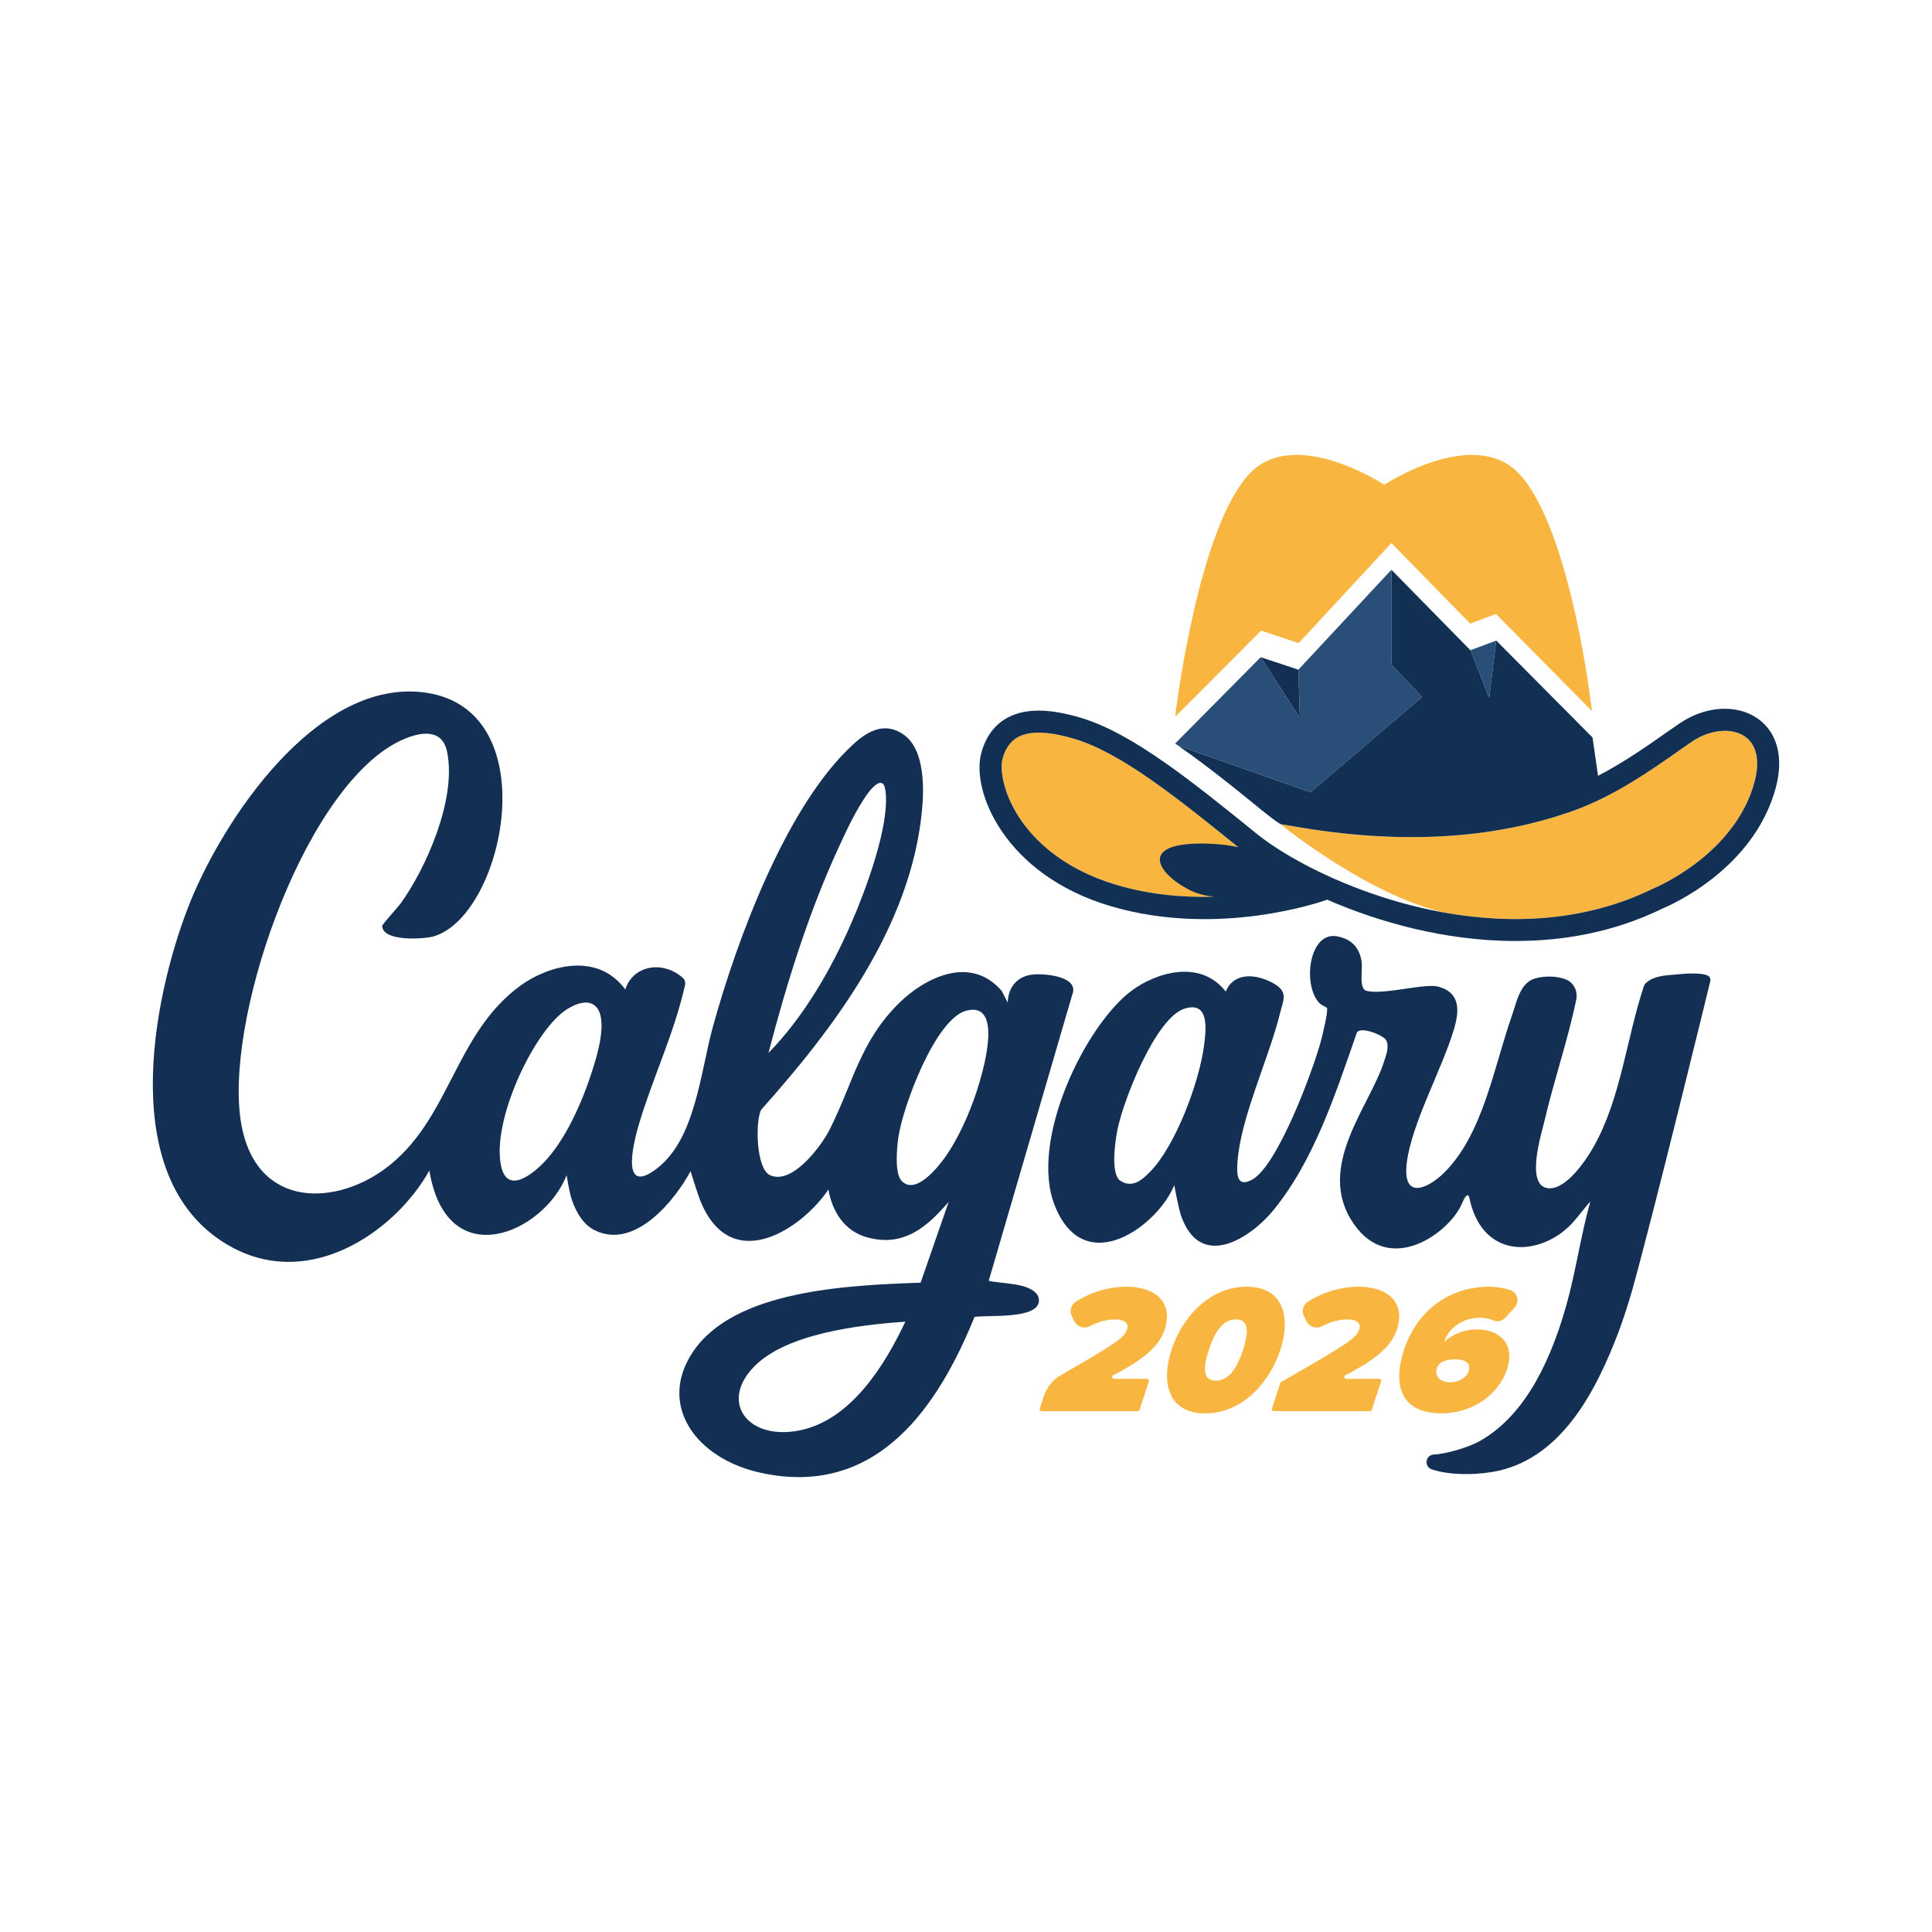 ﻿<?xml version="1.0" encoding="utf-8"?><svg id="Layer_1" xmlns="http://www.w3.org/2000/svg" version="1.1" viewBox="0 0 500 500"><defs><style>
      .st0 {
        fill: #133054;
      }

      .st1 {
        fill: #294e77;
      }

      .st2 {
        fill: #f8b641;
      }

      .st3 {
        fill: #123054;
      }
    </style></defs><g><path class="st0" d="M268.876,336.687c.127-2.27-2.463-3.393-4.399-3.905-2.22-.588-5.289-.771-7.63-1.112-.134-.019-.964-.191-.964-.191l21.586-73.956c2.042-4.85-6.966-5.574-9.948-5.338-4.16.329-6.59,3.182-6.726,7.293l-1.532-3.014c-8.4-9.744-20.437-2.858-26.358,2.914-10.415,10.151-12.051,20.846-18.258,33.075-2.029,3.998-9.625,14.372-15.394,11.667-3.641-1.708-3.794-14.113-2.259-16.923,18.479-20.719,38.747-47.116,41.624-77.534.491-5.192.872-15.647-4.791-19.57-6.026-4.175-11.276.739-14.747,4.207-16.04,16.025-28.262,48.568-34.544,71.265-3.441,12.434-4.571,30.309-15.63,37.635-8.449,5.597-4.635-8.588-3.627-12.006,3.6-12.204,9.202-23.688,12.002-36.242.159-.714-.078-1.472-.633-1.948-5.454-4.683-12.996-2.935-14.812,3.075-7.372-9.987-20.206-6.01-27.04-1.078-17.347,12.519-18.265,35.14-35.284,47.573-13.678,9.992-34.649,9.998-37.414-14.047-3.197-27.807,17.656-86.53,42.292-97.181,3.779-1.634,9.978-3.272,11.315,3.213,2.55,12.371-5.589,30.33-12.014,39.254-.672.933-4.798,5.409-4.784,5.82.15,4.16,10.944,3.407,13.367,2.688,18.518-5.505,29.741-60.184-3.586-63.239-27.283-2.501-50.749,33.041-59.32,54.006-8.572,20.967-20.18,69.596,7.982,88.108,21.433,14.089,44.81-2.177,53.766-18.262,4.501,27.232,29.68,16.216,35.523,1.21,0,0,.71,4.527,1.358,6.382,1.297,3.713,3.136,6.436,5.781,7.793,10.562,5.42,21.094-8.027,24.941-15.232,0,0,1.919,6.32,2.798,8.335,8.228,18.876,26.444,6.134,32.863-3.58,1.029,5.593,3.988,10.691,9.991,12.365,9.841,2.745,15.884-3.138,21.143-9.152l-7.262,20.902c-19.186.662-48.165,1.979-58.874,17.831-9.258,13.705.555,27.661,17.47,31.365,30.454,6.669,46.184-17.731,55.361-40.343,3.63-.531,16.4.663,16.67-4.122ZM216.307,220.945c2.259-4.997,5.228-11.549,8.43-15.815.923-1.23,3.783-4.564,4.374-.784,1.414,9.041-5.335,26.6-8.786,34.539-5.283,12.156-12.372,24.338-21.448,33.62,4.567-17.535,10.122-35.393,17.431-51.56ZM153.132,277.532c-2.497,7.774-6.772,17.407-12.215,23.133-2.3,2.42-9.524,8.975-11.231,1.12-2.478-11.4,8.016-33.976,16.308-40.085,1.766-1.302,5.76-3.489,8.084-1.328,3.598,3.345.174,13.672-.946,17.16ZM207.019,370.171c-13.45,2.747-21-7.29-11.74-16.611,8.326-8.381,26.724-10.659,39.015-11.506-5.272,11.218-14.026,25.411-27.274,28.116ZM245.191,298.622c-1.57,2.337-7.932,11.038-11.83,7.017-1.931-1.992-1.206-8.737-.885-11.128,1.077-8.026,9.631-30.893,17.594-32.95,9.472-2.446,4.556,14.595,3.416,18.555-1.76,6.12-4.859,13.388-8.295,18.505Z" /><path class="st0" d="M442.521,253.045c-.095-.216-.256-.396-.464-.506-1.88-.996-6.541-.492-8.353-.34-2.762.232-5.543.356-7.556,2.037-.364.304-.63.711-.778,1.161-4.503,13.706-5.934,29.014-12.954,41.407-1.938,3.422-6.995,10.979-11.571,10.724-6.341-.353-1.821-14.455-1.144-17.378,2.454-10.591,6.031-20.808,8.236-31.478.442-2.139-.635-4.362-2.661-5.177-2.588-1.041-5.826-.899-7.97-.283-3.953,1.136-4.755,6.007-6.003,9.562-4.749,13.524-7.511,30.933-17.715,40.871-3.908,3.806-10.735,7.195-9.511-2.739,1.251-10.158,9.183-24.314,12.217-34.573,1.289-4.358,1.877-9.27-3.842-10.922-3.329-1.176-14.299,2.2-18.867,1.001-.497-.13-.822-.703-.947-1.029-.594-1.555-.005-5.011-.273-6.655-.76-4.657-3.935-5.962-6.325-6.409-7.135-1.333-9.004,12.148-4.774,17.075.798.929,2.071,1.183,2.17,1.542.273.99-1.23,7.172-1.597,8.526-2.149,7.925-11.206,32.151-17.714,35.787-4.119,2.302-4.088-1.455-3.859-4.63.827-11.471,8.197-26.896,11.013-38.429.865-3.544,2.397-5.675-2.349-8.047-4.805-2.401-9.888-2.077-11.708,2.469-6.752-8.623-18.307-4.717-24.334-.244-11.985,8.895-26.623,38.852-19.91,55.652,7.788,19.485,26.891,4.914,30.912-5.308,0,0,1.095,5.966,1.757,7.87,5.063,14.557,18.174,5.537,23.684-1.117,10.615-12.819,16.232-30.146,21.799-46.165.782-1.852,7.035.604,7.658,1.982.787,1.741-.088,3.833-.557,5.331-3.651,11.682-18.004,27.442-7.904,42.093,9.432,13.683,24.772,2.227,27.924-5.014.447-1.027,1.6-3.713,2.053-1.558,3.064,14.563,15.851,15.26,24.458,8.415,2.677-2.129,4.556-5.095,6.816-7.611-2.463,8.722-3.722,17.949-6.14,26.608-4.992,17.873-12.383,29.743-22.566,35.452-2.443,1.37-8.178,3.254-11.818,3.44-2.174.111-2.561,3.158-.496,3.845,5.404,1.797,13.12,1.304,17.359.326,16.724-3.857,25.378-21.242,30.955-35.872.995-2.611,2.722-7.934,3.478-10.624,5.596-19.906,20.273-80.188,20.273-80.188.067-.267.044-.548-.067-.8l-.035-.08ZM311.624,270.432c-1.221,9.719-7.458,26.137-13.902,32.737-1.988,2.036-4.642,4.634-8.054,2.234-2.224-2.299-1.03-10.142-.51-12.839,1.487-7.726,9.914-29.123,17.361-31.509,6.525-2.091,5.61,5.358,5.105,9.379Z" /></g><g><path class="st2" d="M269.085,364.569l1.064-3.255c.751-2.299,2.331-4.24,4.428-5.445,14.815-8.515,16.408-9.699,17.136-11.925.497-1.522-.809-2.474-3.045-2.474-2.285,0-4.46.636-6.649,1.75-1.48.753-3.29.147-4.026-1.341l-.596-1.206c-.673-1.362-.23-3.032,1.057-3.838,4.399-2.753,9.196-3.832,12.98-3.832,8.23,0,12.113,4.567,10.03,10.941-1.326,4.058-4.608,7.447-13.374,11.971-.453.234-.284.92.226.92h8.549c.331,0,.566.324.463.639l-2.417,7.398c-.065.2-.252.336-.463.336h-24.899c-.331,0-.566-.324-.463-.639Z" /><path class="st2" d="M322.609,333.003c9.466,0,11.547,7.753,8.733,16.364-2.814,8.61-9.977,16.411-19.443,16.411s-11.532-7.801-8.718-16.411c2.813-8.611,9.961-16.364,19.427-16.364ZM319.842,341.47c-3.044,0-5.248,2.522-7.004,7.897-1.757,5.375-1.216,7.943,1.828,7.943s5.263-2.569,7.019-7.943c1.757-5.375,1.201-7.897-1.843-7.897Z" /><path class="st2" d="M329.179,364.569l2.174-6.652c.037-.115.118-.213.223-.273,17.696-10.14,19.456-11.329,20.231-13.701.497-1.522-.809-2.474-3.045-2.474-2.306,0-4.5.648-6.709,1.781-1.444.741-3.216.144-3.935-1.311l-.653-1.321c-.658-1.331-.223-2.961,1.033-3.752,4.412-2.777,9.232-3.864,13.031-3.864,8.23,0,12.112,4.567,10.029,10.941-1.326,4.058-4.607,7.447-13.374,11.971-.453.234-.284.92.226.92h8.549c.331,0,.566.324.463.639l-2.417,7.398c-.065.2-.252.336-.463.336h-24.899c-.331,0-.566-.324-.463-.639Z" /><path class="st2" d="M385.343,333.003c1.94,0,3.823.301,5.455.845,1.908.636,2.539,3.018,1.189,4.509l-2.415,2.668c-.802.886-2.084,1.169-3.172.675-1.02-.464-2.194-.658-3.684-.658-3.616,0-7.692,2.283-8.95,6.136l-.031.095c2.301-2.093,5.528-3.234,8.43-3.234,5.709,0,10.06,3.568,7.853,10.322-2.254,6.897-9.391,11.416-16.906,11.416-10.418,0-12.811-7.088-9.78-16.364,3.466-10.608,12.165-16.411,22.012-16.411ZM376.682,351.793c-.971,0-1.952.137-2.934.442-1.664.517-2.561,2.456-1.709,3.976.503.898,1.51,1.528,3.271,1.528,2.474,0,4.303-1.379,4.801-2.901.731-2.236-1.288-3.044-3.429-3.044Z" /></g><g><g><path class="st2" d="M412.002,184.015l-24.849-25.125-6.67,2.502-20.385-20.853-1.848,1.993-22.165,23.908-9.712-3.244s-22.188,22.315-22.245,22.275c.495-4.226,6.295-49.082,19.231-62.864,3.378-3.598,7.716-4.878,12.186-4.878,10.974,0,22.7,7.716,22.705,7.722,0-.006,23.217-15.278,34.885-2.844,13.533,14.421,18.867,61.407,18.867,61.407Z" /><path class="st1" d="M368.021,180.385l-9.78,8.355-4.551,3.884-14.537,12.421-34.257-12.079c-.165-.114-.331-.228-.496-.342-.091-.063-.188-.125-.28-.194l22.15-22.35,10.14,15.694-.399-12.455,22.23-23.872,1.853-1.99v24.528l7.927,8.4Z" /><path class="st2" d="M454.088,202.295c-5.03,18.928-25.92,27.528-26.125,27.613l-.194.086c-17.599,8.611-36.721,9.244-53.909,6.193-19.952-4.512-42.503-22.914-42.503-22.914l3.433.576c27.362,4.807,51.833,3.41,72.751-4.163,10.322-3.735,19.84-10.413,26.792-15.295,1.243-.867,2.407-1.688,3.49-2.429,4.693-3.205,10.373-3.747,13.812-1.317,3.011,2.127,3.878,6.267,2.452,11.651Z" /><polygon class="st0" points="336.41 185.774 326.27 170.08 336.01 173.319 336.41 185.774" /><path class="st2" d="M335.737,229.138c-9.142,2.264-27.87,5.446-46.644-.086-14.006-4.129-21.38-11.605-25.098-17.143-4.597-6.855-5.224-13.077-4.522-15.592.753-2.686,2.042-4.5,3.941-5.543,1.414-.776,3.222-1.169,5.406-1.169,2.606,0,5.754.559,9.41,1.665,12.29,3.724,27.345,15.922,43.285,28.834l.08.068c3.302,2.669,8.127,5.84,14.143,8.965Z" /><polygon class="st1" points="387.228 165.78 385.392 180.59 380.538 168.277 387.228 165.78" /></g><path class="st3" d="M454.927,185.985c-5.429-3.838-13.596-3.325-20.319,1.272-1.101.747-2.287,1.58-3.553,2.469-4.802,3.37-10.881,7.63-17.479,11.052l-1.175-8.155-.251-1.756-24.922-25.087-1.836,14.81-4.853-12.312-20.445-20.821v24.528l7.927,8.4-9.78,8.355-4.551,3.884-14.537,12.421-34.257-12.079c4.271,2.971,8.668,6.313,13.157,9.855,3.581,2.823,4.768,3.851,8.458,6.839l2.537,1.989c.49.399,1.283.952,2.31,1.625l3.433.576c27.362,4.807,51.833,3.41,72.751-4.163,10.322-3.735,19.84-10.413,26.792-15.295,1.243-.867,2.407-1.688,3.49-2.429,4.693-3.205,10.373-3.747,13.812-1.317,3.011,2.127,3.878,6.268,2.452,11.651-5.03,18.928-25.92,27.528-26.125,27.613l-.194.086c-17.599,8.611-36.721,9.244-53.909,6.193-21.534-3.827-40.034-13.447-48.674-20.445l-.08-.068c-16.39-13.276-31.862-25.811-45.224-29.86-8.36-2.532-14.645-2.544-19.213-.04-3.268,1.796-5.52,4.825-6.689,9.01-2.766,9.906,6.062,31.651,33.504,39.738,27.944,8.235,54.81-1.26,55.939-1.671l-.017-.046c6.689,2.92,14.365,5.612,22.72,7.579,7.362,1.739,16.339,3.142,26.096,3.142,11.987,0,25.161-2.122,37.964-8.366,1.933-.793,23.77-10.185,29.41-31.406,2.059-7.739.353-14.212-4.671-17.77ZM289.093,229.053c-14.006-4.129-21.38-11.605-25.098-17.143-4.597-6.855-5.224-13.077-4.522-15.592.753-2.686,2.042-4.5,3.941-5.543,1.414-.776,3.222-1.169,5.406-1.169,2.606,0,5.754.559,9.41,1.665,12.017,3.641,26.68,15.387,42.226,27.977-1.912-.416-3.994-.711-6.257-.838-20.312-1.134-15.07,7.631-6.038,12.061,1.808.887,3.926,1.364,5.974,1.606-7.714.215-16.367-.469-25.042-3.025Z" /></g></svg>